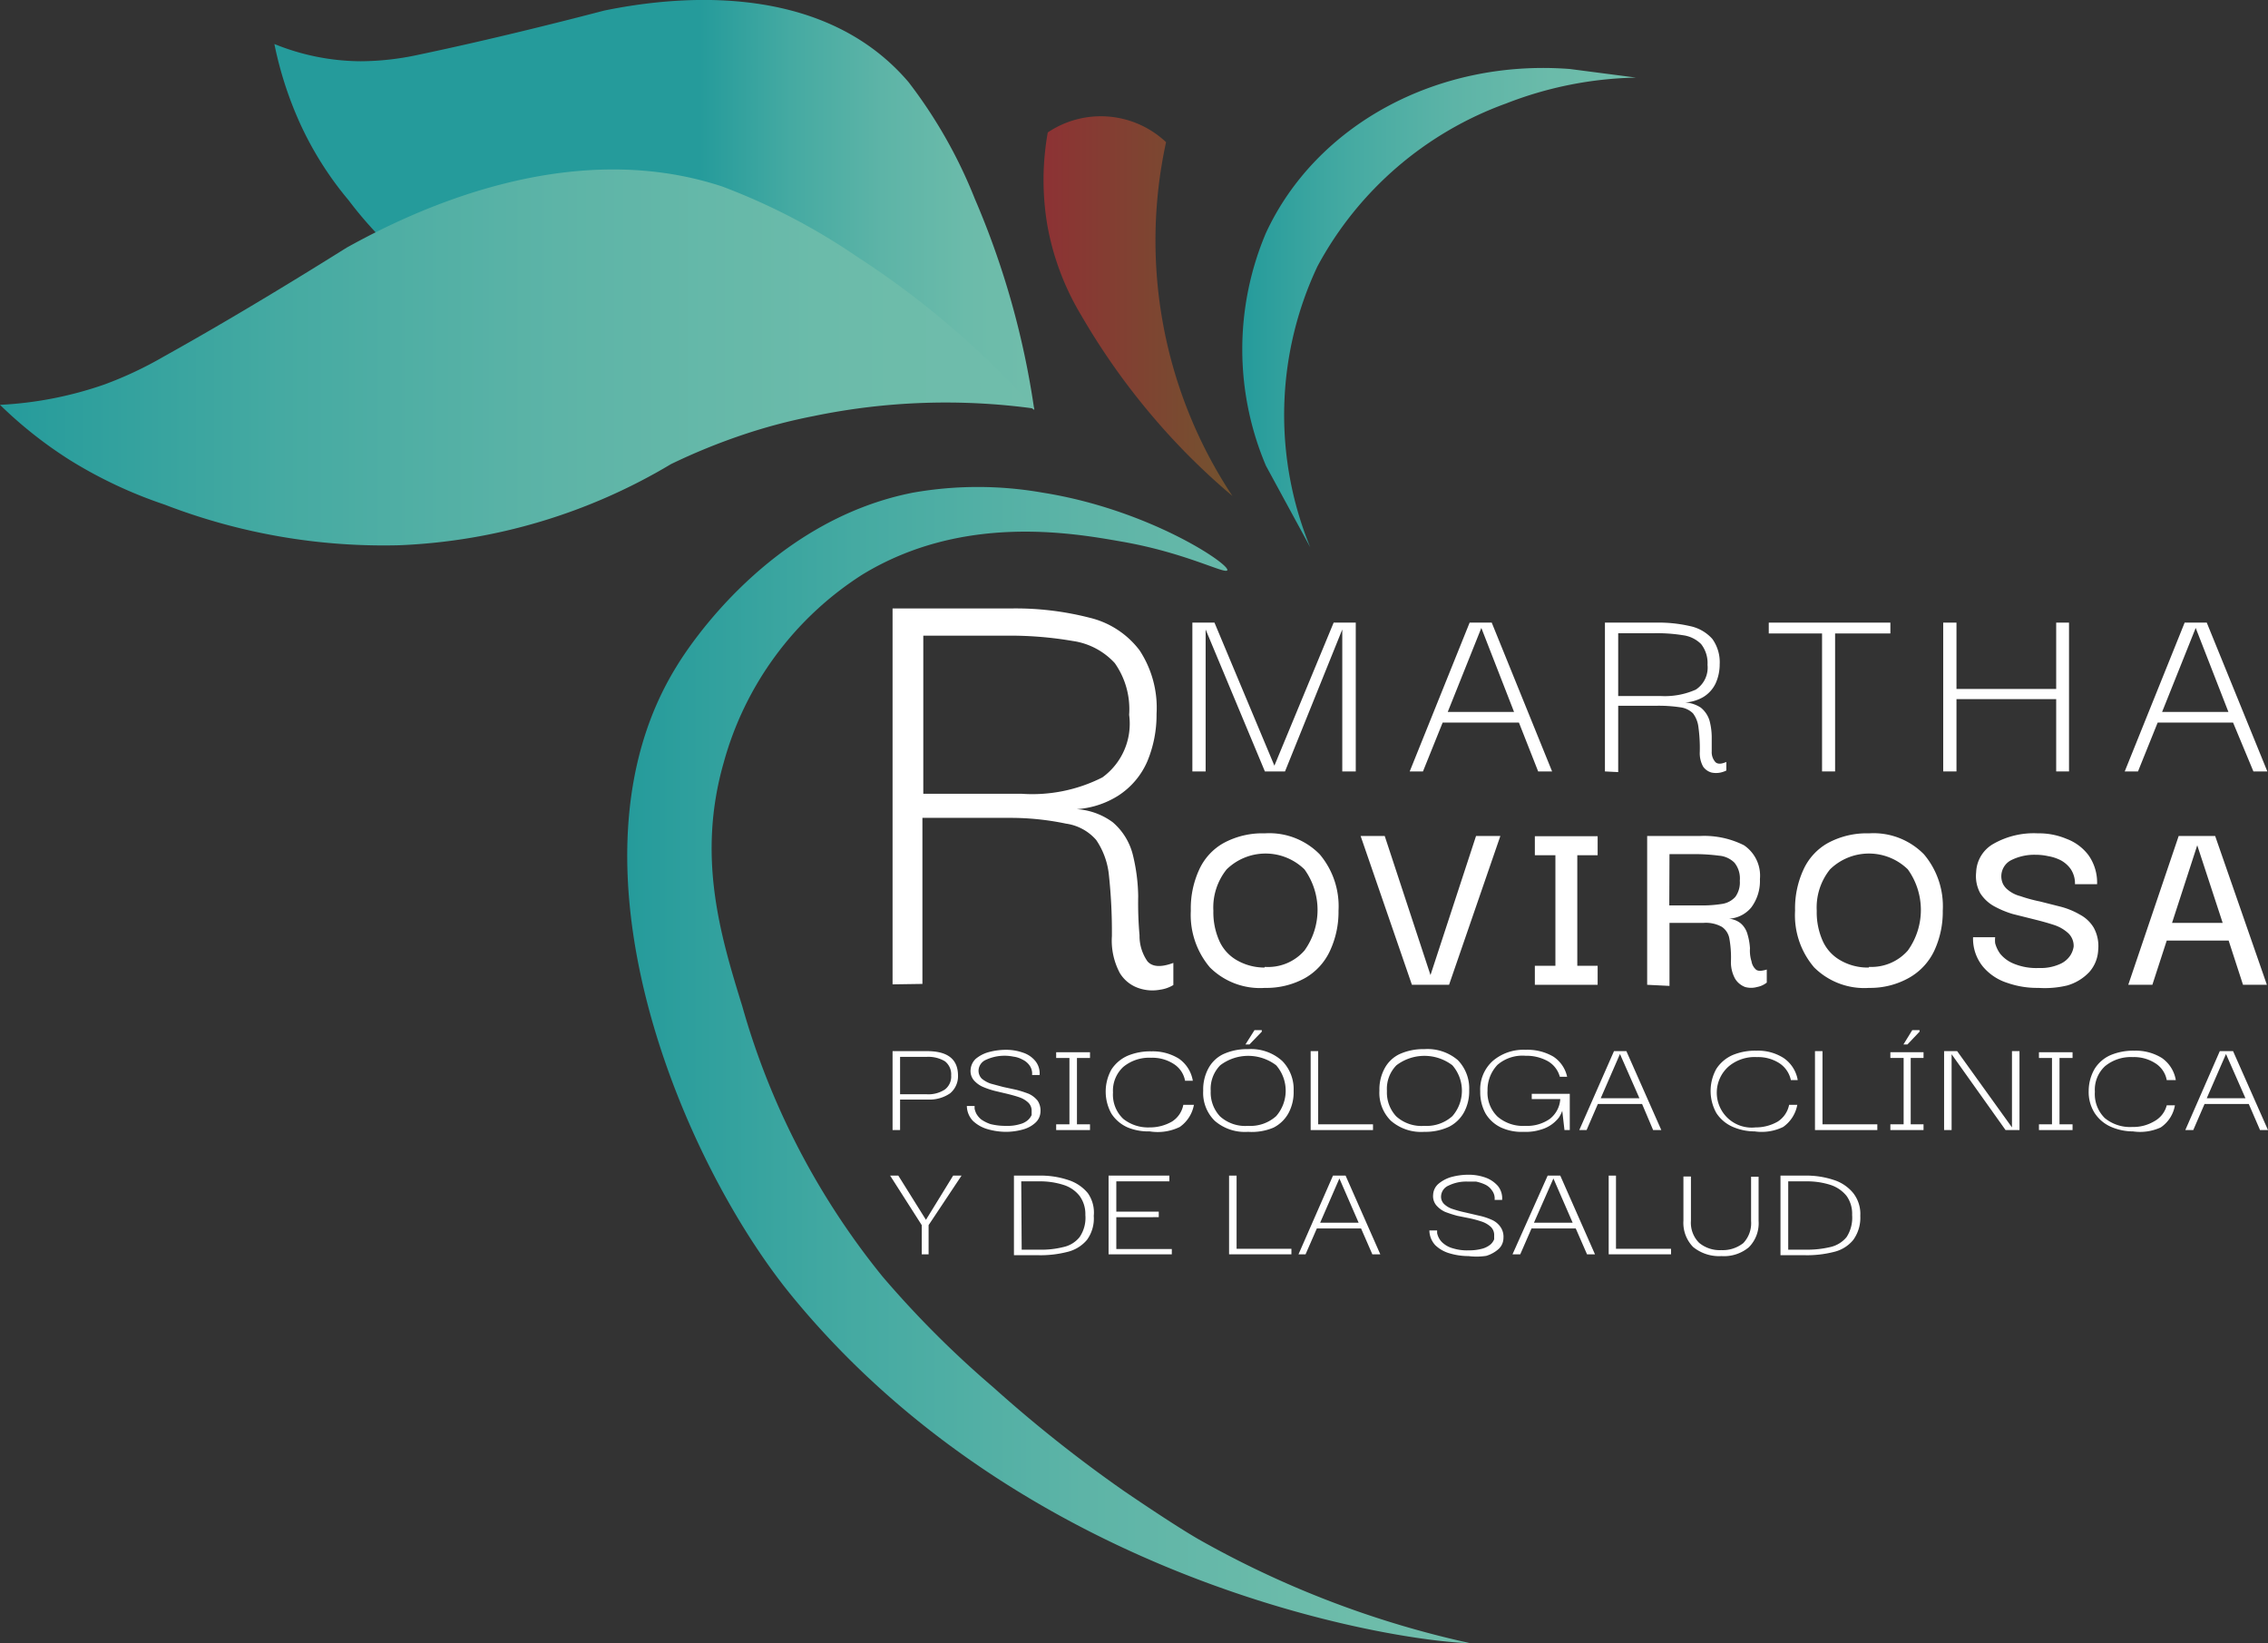 <svg id="b78e28b7-4670-49cb-88ec-b8d141121d4a" data-name="b553a625-ef8c-41cb-9e20-63fd81586924" xmlns="http://www.w3.org/2000/svg" xmlns:xlink="http://www.w3.org/1999/xlink" viewBox="0 0 102.58 74.32"><rect x="0" y="0" width="102.58" height="74.32" fill="#333333" stroke="none"/><defs><style>.bf397e13-9d4f-48a2-a09e-f64564cca714{fill:#fff;}.e4b3582e-2757-4bd6-a297-49cf68e10214{fill:url(#b7223878-b5a4-4214-950a-5b4ff7e88088);}.a685cb98-8f5f-4063-96a7-5cefd047f487{fill:url(#aaeb758b-2fd3-4dd8-bec5-a7596861fdc2);}.e41a3699-a0c6-4ca2-afd6-411b8d77aa8d{fill:url(#e01bb611-6382-4564-ac8c-3f1e56f83626);}.e91b7833-055e-4fc6-8a51-c712c52eac2c{fill:url(#ffda7378-9645-4215-a974-48e092d3fd9c);}.ba08402d-4517-424b-bdbf-f1ee331c0e39{fill:url(#b1c8f3c7-fc2b-4797-8f6b-78b129e7fe2d);}</style><linearGradient id="b7223878-b5a4-4214-950a-5b4ff7e88088" x1="28.37" y1="27.28" x2="66.51" y2="27.28" gradientTransform="matrix(1, 0, 0, -1, 0, 75.46)" gradientUnits="userSpaceOnUse"><stop offset="0" stop-color="#259b9b"/><stop offset="0.27" stop-color="#45aaa2"/><stop offset="0.54" stop-color="#5db4a7"/><stop offset="0.79" stop-color="#6bbbaa"/><stop offset="1" stop-color="#70bdab"/></linearGradient><linearGradient id="aaeb758b-2fd3-4dd8-bec5-a7596861fdc2" x1="56.19" y1="61.54" x2="74" y2="61.54" xlink:href="#b7223878-b5a4-4214-950a-5b4ff7e88088"/><linearGradient id="e01bb611-6382-4564-ac8c-3f1e56f83626" x1="47.19" y1="61.59" x2="55.74" y2="61.59" gradientTransform="matrix(1, 0, 0, -1, 0, 75.46)" gradientUnits="userSpaceOnUse"><stop offset="0" stop-color="#8d3234"/><stop offset="1" stop-color="#72532f"/></linearGradient><linearGradient id="ffda7378-9645-4215-a974-48e092d3fd9c" x1="12.41" y1="66.19" x2="46.78" y2="66.19" gradientTransform="matrix(1, 0, 0, -1, 0, 75.46)" gradientUnits="userSpaceOnUse"><stop offset="0.56" stop-color="#259b9b"/><stop offset="0.68" stop-color="#45aaa2"/><stop offset="0.8" stop-color="#5db4a7"/><stop offset="0.91" stop-color="#6bbbaa"/><stop offset="1" stop-color="#70bdab"/></linearGradient><linearGradient id="b1c8f3c7-fc2b-4797-8f6b-78b129e7fe2d" x1="0" y1="59.29" x2="46.79" y2="59.29" xlink:href="#b7223878-b5a4-4214-950a-5b4ff7e88088"/></defs><g id="fb6b28a6-1941-4988-9bb5-058a74f0a6ab" data-name="be690a22-3045-4ac6-a318-ae856f880e6c"><path class="bf397e13-9d4f-48a2-a09e-f64564cca714" d="M41.69,56.74V55.42l-1.43-2.24h.37l1.25,2,1.23-2h.38L42,55.42v1.32Z" transform="translate(0 -0.01)"/><path class="bf397e13-9d4f-48a2-a09e-f64564cca714" d="M49.47,55a1.64,1.64,0,0,1-.31,1.09,1.66,1.66,0,0,1-.88.54,4.91,4.91,0,0,1-1.32.15h-1.1v-3.6H47a3.92,3.92,0,0,1,1.32.2,1.89,1.89,0,0,1,.88.59A1.52,1.52,0,0,1,49.47,55Zm-3.26,1.53H47a4.08,4.08,0,0,0,1.1-.12,1.28,1.28,0,0,0,.73-.45,1.54,1.54,0,0,0,.26-1,1.39,1.39,0,0,0-.26-.86,1.48,1.48,0,0,0-.73-.5,3.45,3.45,0,0,0-1.1-.16h-.81Z" transform="translate(0 -0.01)"/><path class="bf397e13-9d4f-48a2-a09e-f64564cca714" d="M50.49,56.5H53v.24H50.14V53.18h2.75v.26h-2.4v1.37h1.92v.25H50.49Z" transform="translate(0 -0.01)"/><path class="bf397e13-9d4f-48a2-a09e-f64564cca714" d="M55.59,56.74V53.18h.34v3.31h2.48v.25Z" transform="translate(0 -0.01)"/><path class="bf397e13-9d4f-48a2-a09e-f64564cca714" d="M58.73,56.74l1.56-3.56h.57l1.57,3.56h-.36l-.51-1.17h-2l-.51,1.17Zm1.85-3.43-.87,2h1.74Z" transform="translate(0 -0.01)"/><path class="bf397e13-9d4f-48a2-a09e-f64564cca714" d="M66.42,56.82a3,3,0,0,1-.84-.12,1.55,1.55,0,0,1-.66-.37,1,1,0,0,1-.27-.67H65v.12a.83.83,0,0,0,.08.22.78.78,0,0,0,.22.26,1.11,1.11,0,0,0,.42.21,2.13,2.13,0,0,0,.71.09,2.22,2.22,0,0,0,.63-.08,1,1,0,0,0,.36-.19.63.63,0,0,0,.16-.23v-.17a.51.51,0,0,0-.15-.39,1.14,1.14,0,0,0-.41-.24,4.94,4.94,0,0,0-.55-.15L65.92,55a5.22,5.22,0,0,1-.56-.18,1.17,1.17,0,0,1-.4-.3.65.65,0,0,1-.14-.48.69.69,0,0,1,.23-.48,1.59,1.59,0,0,1,.57-.31,3,3,0,0,1,.79-.11,2.28,2.28,0,0,1,.78.13,1.36,1.36,0,0,1,.56.38.89.89,0,0,1,.19.63H67.6a.6.6,0,0,0-.12-.43.76.76,0,0,0-.32-.27,1.87,1.87,0,0,0-.4-.13h-.38a1.82,1.82,0,0,0-.86.18.55.55,0,0,0-.34.46.46.46,0,0,0,.14.38,1,1,0,0,0,.41.23,5.12,5.12,0,0,0,.56.15l.6.14a2.81,2.81,0,0,1,.56.18.94.94,0,0,1,.4.31A.77.77,0,0,1,68,56a.68.68,0,0,1-.22.5,1.47,1.47,0,0,1-.56.31A2.92,2.92,0,0,1,66.42,56.82Z" transform="translate(0 -0.01)"/><path class="bf397e13-9d4f-48a2-a09e-f64564cca714" d="M68.41,56.74,70,53.18h.57l1.57,3.56h-.36l-.51-1.17h-2l-.51,1.17Zm1.85-3.43-.88,2h1.75Z" transform="translate(0 -0.01)"/><path class="bf397e13-9d4f-48a2-a09e-f64564cca714" d="M72.76,56.74V53.18h.33v3.31h2.49v.25Z" transform="translate(0 -0.01)"/><path class="bf397e13-9d4f-48a2-a09e-f64564cca714" d="M77.86,56.82a1.86,1.86,0,0,1-1.28-.41,1.56,1.56,0,0,1-.44-1.19v-2h.34v2a1.28,1.28,0,0,0,.37,1,1.46,1.46,0,0,0,1,.33,1.5,1.5,0,0,0,1-.32,1.31,1.31,0,0,0,.35-1v-2h.34v2a1.54,1.54,0,0,1-.44,1.19A1.75,1.75,0,0,1,77.86,56.82Z" transform="translate(0 -0.01)"/><path class="bf397e13-9d4f-48a2-a09e-f64564cca714" d="M84.14,55a1.71,1.71,0,0,1-.32,1.09,1.6,1.6,0,0,1-.87.54,4.91,4.91,0,0,1-1.32.15h-1.1v-3.6h1.1a3.92,3.92,0,0,1,1.32.2,1.86,1.86,0,0,1,.87.59A1.53,1.53,0,0,1,84.14,55Zm-3.26,1.53h.81a4.52,4.52,0,0,0,1.1-.12,1.33,1.33,0,0,0,.73-.45,1.61,1.61,0,0,0,.25-1,1.38,1.38,0,0,0-.25-.86,1.55,1.55,0,0,0-.73-.5,3.45,3.45,0,0,0-1.1-.16h-.81Z" transform="translate(0 -0.01)"/><path class="bf397e13-9d4f-48a2-a09e-f64564cca714" d="M40.71,51.12h-.34V47.55h1.56c.94,0,1.4.37,1.4,1.11a1,1,0,0,1-.36.8,1.64,1.64,0,0,1-1,.28H40.71Zm1.19-3.31H40.71V49.5H41.9a1.36,1.36,0,0,0,.83-.21.73.73,0,0,0,.29-.64.75.75,0,0,0-.28-.64A1.46,1.46,0,0,0,41.9,47.81Z" transform="translate(0 -0.01)"/><path class="bf397e13-9d4f-48a2-a09e-f64564cca714" d="M45.51,51.2a3,3,0,0,1-.84-.12A1.6,1.6,0,0,1,44,50.7a1,1,0,0,1-.27-.67h.35v.12a.9.9,0,0,0,.08.23.92.92,0,0,0,.22.26,1.65,1.65,0,0,0,.42.21,2.81,2.81,0,0,0,.71.08,1.91,1.91,0,0,0,.63-.08.84.84,0,0,0,.36-.19.69.69,0,0,0,.16-.22v-.17a.51.51,0,0,0-.15-.39,1.1,1.1,0,0,0-.4-.24c-.17-.06-.36-.11-.56-.16L45,49.35a3.69,3.69,0,0,1-.56-.19,1.17,1.17,0,0,1-.4-.3.65.65,0,0,1-.14-.48.75.75,0,0,1,.23-.48,1.56,1.56,0,0,1,.57-.3,3,3,0,0,1,.79-.11,2.28,2.28,0,0,1,.78.13,1.2,1.2,0,0,1,.56.38.89.89,0,0,1,.19.63h-.34a.63.63,0,0,0-.12-.44.82.82,0,0,0-.32-.26,1.11,1.11,0,0,0-.4-.13,2,2,0,0,0-1.24.14.55.55,0,0,0-.34.46.51.51,0,0,0,.14.39,1.27,1.27,0,0,0,.41.23l.56.15.6.13a5.22,5.22,0,0,1,.56.18,1.11,1.11,0,0,1,.4.31.8.8,0,0,1,.13.5.7.7,0,0,1-.22.49,1.35,1.35,0,0,1-.56.31A2.87,2.87,0,0,1,45.51,51.2Z" transform="translate(0 -0.01)"/><path class="bf397e13-9d4f-48a2-a09e-f64564cca714" d="M49.3,50.86v.26H47.77v-.26h.6v-3h-.6V47.6H49.3v.26h-.59v3Z" transform="translate(0 -0.01)"/><path class="bf397e13-9d4f-48a2-a09e-f64564cca714" d="M52,51.18A2.46,2.46,0,0,1,51,51a1.69,1.69,0,0,1-.73-.62,2.05,2.05,0,0,1,0-2,1.69,1.69,0,0,1,.73-.62,2.66,2.66,0,0,1,1.08-.2,2.24,2.24,0,0,1,1.24.33,1.52,1.52,0,0,1,.63,1H53.6a1.14,1.14,0,0,0-.53-.77,1.77,1.77,0,0,0-1-.27,1.84,1.84,0,0,0-1.26.41,1.46,1.46,0,0,0-.47,1.16,1.51,1.51,0,0,0,.46,1.19A1.8,1.8,0,0,0,52,51a2,2,0,0,0,1-.26,1.14,1.14,0,0,0,.52-.76H54a1.56,1.56,0,0,1-.64,1A2.28,2.28,0,0,1,52,51.18Z" transform="translate(0 -0.01)"/><path class="bf397e13-9d4f-48a2-a09e-f64564cca714" d="M56.45,51.2a2.08,2.08,0,0,1-1.51-.5,1.77,1.77,0,0,1-.52-1.36,2,2,0,0,1,.23-1,1.5,1.5,0,0,1,.67-.65,2.57,2.57,0,0,1,1.13-.23A2.1,2.1,0,0,1,58,48a1.83,1.83,0,0,1,.51,1.35,2,2,0,0,1-.23,1,1.6,1.6,0,0,1-.68.66A2.52,2.52,0,0,1,56.45,51.2Zm0-.27a1.74,1.74,0,0,0,1.27-.44,1.75,1.75,0,0,0,0-2.3,2.09,2.09,0,0,0-2.53,0,1.52,1.52,0,0,0-.43,1.16,1.58,1.58,0,0,0,.42,1.15A1.7,1.7,0,0,0,56.45,50.93Zm.06-3.68h-.18l.41-.65h.33v.07Z" transform="translate(0 -0.01)"/><path class="bf397e13-9d4f-48a2-a09e-f64564cca714" d="M59.28,51.12V47.55h.34v3.31H62.1v.26Z" transform="translate(0 -0.01)"/><path class="bf397e13-9d4f-48a2-a09e-f64564cca714" d="M64.42,51.2a2.08,2.08,0,0,1-1.51-.5,1.77,1.77,0,0,1-.52-1.36,2,2,0,0,1,.23-1,1.5,1.5,0,0,1,.67-.65,2.57,2.57,0,0,1,1.13-.23,2.11,2.11,0,0,1,1.52.5,1.83,1.83,0,0,1,.51,1.35,2,2,0,0,1-.23,1,1.6,1.6,0,0,1-.68.66A2.53,2.53,0,0,1,64.42,51.2Zm0-.27a1.74,1.74,0,0,0,1.27-.44,1.75,1.75,0,0,0,0-2.3,2.09,2.09,0,0,0-2.53,0,1.52,1.52,0,0,0-.43,1.16,1.58,1.58,0,0,0,.42,1.15A1.7,1.7,0,0,0,64.42,50.93Z" transform="translate(0 -0.01)"/><path class="bf397e13-9d4f-48a2-a09e-f64564cca714" d="M68.93,51.2a2.24,2.24,0,0,1-1.05-.2,1.62,1.62,0,0,1-.69-.63,2,2,0,0,1-.24-1A1.73,1.73,0,0,1,67.51,48,2.13,2.13,0,0,1,69,47.49a2.32,2.32,0,0,1,1.26.31,1.46,1.46,0,0,1,.62.91h-.33A1.16,1.16,0,0,0,70,48a2,2,0,0,0-1-.24,1.73,1.73,0,0,0-1.27.41,1.65,1.65,0,0,0-.45,1.17,1.51,1.51,0,0,0,.45,1.17,1.76,1.76,0,0,0,1.26.42,1.79,1.79,0,0,0,1.1-.31,1.23,1.23,0,0,0,.48-.9H69.28v-.24H71v1.64h-.24l-.1-.87h0a1.4,1.4,0,0,1-.15.3,1.57,1.57,0,0,1-.32.31,1.54,1.54,0,0,1-.5.24A2.18,2.18,0,0,1,68.93,51.2Z" transform="translate(0 -0.01)"/><path class="bf397e13-9d4f-48a2-a09e-f64564cca714" d="M71.43,51.12,73,47.55h.56l1.58,3.57h-.37l-.5-1.18h-2l-.51,1.18Zm1.84-3.44-.87,2h1.75Z" transform="translate(0 -0.01)"/><path class="bf397e13-9d4f-48a2-a09e-f64564cca714" d="M79.36,51.18a2.49,2.49,0,0,1-1-.21,1.69,1.69,0,0,1-.73-.62,2.05,2.05,0,0,1,0-2,1.69,1.69,0,0,1,.73-.62,2.66,2.66,0,0,1,1.08-.2,2.15,2.15,0,0,1,1.23.33,1.51,1.51,0,0,1,.64,1H81a1.21,1.21,0,0,0-.53-.77,1.77,1.77,0,0,0-1-.27,1.83,1.83,0,0,0-1.27.41A1.58,1.58,0,0,0,79.4,51a2,2,0,0,0,1-.26,1.17,1.17,0,0,0,.52-.76h.37a1.56,1.56,0,0,1-.64,1A2.22,2.22,0,0,1,79.36,51.18Z" transform="translate(0 -0.01)"/><path class="bf397e13-9d4f-48a2-a09e-f64564cca714" d="M82.09,51.12V47.55h.34v3.31h2.48v.26Z" transform="translate(0 -0.01)"/><path class="bf397e13-9d4f-48a2-a09e-f64564cca714" d="M87,50.86v.26H85.5v-.26h.6v-3h-.6V47.6H87v.26h-.58v3Zm-.73-3.61h-.18l.4-.65h.33v.07Z" transform="translate(0 -0.01)"/><path class="bf397e13-9d4f-48a2-a09e-f64564cca714" d="M91,47.55h.34v3.57h-.63l-2.44-3.43h0v3.43h-.34V47.55h.59L91,51h0Z" transform="translate(0 -0.01)"/><path class="bf397e13-9d4f-48a2-a09e-f64564cca714" d="M93.74,50.86v.26H92.22v-.26h.59v-3h-.59V47.6h1.52v.26h-.59v3Z" transform="translate(0 -0.01)"/><path class="bf397e13-9d4f-48a2-a09e-f64564cca714" d="M96.47,51.18a2.49,2.49,0,0,1-1-.21,1.69,1.69,0,0,1-.73-.62,1.77,1.77,0,0,1-.27-1,2,2,0,0,1,.27-1,1.61,1.61,0,0,1,.72-.62,2.66,2.66,0,0,1,1.08-.2,2.24,2.24,0,0,1,1.24.33,1.52,1.52,0,0,1,.63,1H98a1.14,1.14,0,0,0-.53-.77,1.77,1.77,0,0,0-1-.27,1.84,1.84,0,0,0-1.26.41,1.45,1.45,0,0,0-.46,1.16,1.52,1.52,0,0,0,.45,1.19,1.8,1.8,0,0,0,1.24.4,1.85,1.85,0,0,0,1-.26A1.14,1.14,0,0,0,98,50h.37a1.51,1.51,0,0,1-.64,1A2.24,2.24,0,0,1,96.47,51.18Z" transform="translate(0 -0.01)"/><path class="bf397e13-9d4f-48a2-a09e-f64564cca714" d="M98.84,51.12l1.56-3.57h.6l1.58,3.57h-.36l-.51-1.18h-2l-.51,1.18Zm1.84-3.44-.87,2h1.75Z" transform="translate(0 -0.01)"/><path class="bf397e13-9d4f-48a2-a09e-f64564cca714" d="M57.21,44.69a3.21,3.21,0,0,1-2.49-.93,3.67,3.67,0,0,1-.86-2.56,4.18,4.18,0,0,1,.37-1.84,2.63,2.63,0,0,1,1.11-1.22,3.69,3.69,0,0,1,1.87-.44,3.19,3.19,0,0,1,2.48.95,3.64,3.64,0,0,1,.85,2.55,4.16,4.16,0,0,1-.38,1.8A2.73,2.73,0,0,1,59,44.26,3.61,3.61,0,0,1,57.21,44.69Zm0-.95A2.18,2.18,0,0,0,59,43a3.14,3.14,0,0,0,0-3.67,2.52,2.52,0,0,0-3.52,0,2.75,2.75,0,0,0-.6,1.87,3.17,3.17,0,0,0,.25,1.32,1.9,1.9,0,0,0,.78.9,2.51,2.51,0,0,0,1.28.35Z" transform="translate(0 -0.01)"/><path class="bf397e13-9d4f-48a2-a09e-f64564cca714" d="M66.76,37.82h1.1l-2.32,6.73H63.86l-2.32-6.73h1.09l2.07,6.29Z" transform="translate(0 -0.01)"/><path class="bf397e13-9d4f-48a2-a09e-f64564cca714" d="M72.26,43.69v.86H69.42v-.86h.93v-5h-.93v-.86h2.84v.86h-.92v5Z" transform="translate(0 -0.01)"/><path class="bf397e13-9d4f-48a2-a09e-f64564cca714" d="M74.5,44.55V37.82h2.38a4,4,0,0,1,2,.42,1.66,1.66,0,0,1,.72,1.53,2,2,0,0,1-.39,1.28,1.41,1.41,0,0,1-1.18.51,1,1,0,0,1,.7.21,1,1,0,0,1,.31.5,2.78,2.78,0,0,1,.11.63,1.6,1.6,0,0,0,.07.59.62.62,0,0,0,.2.37c.09.08.26.07.49,0v.59a1,1,0,0,1-.44.2,1,1,0,0,1-.54,0,.91.91,0,0,1-.45-.37,1.54,1.54,0,0,1-.19-.81,4.81,4.81,0,0,0-.07-1,.81.81,0,0,0-.34-.54,1.49,1.49,0,0,0-.83-.18H75.51V44.6Zm1-3.59h1.4a5.61,5.61,0,0,0,1-.07,1,1,0,0,0,.59-.32,1.11,1.11,0,0,0,.2-.73,1.13,1.13,0,0,0-.24-.81,1.11,1.11,0,0,0-.7-.32,8.47,8.47,0,0,0-1.13-.07H75.51Z" transform="translate(0 -0.01)"/><path class="bf397e13-9d4f-48a2-a09e-f64564cca714" d="M84.54,44.69a3.21,3.21,0,0,1-2.49-.93,3.62,3.62,0,0,1-.86-2.56,4.18,4.18,0,0,1,.37-1.84,2.63,2.63,0,0,1,1.11-1.22,3.69,3.69,0,0,1,1.87-.44,3.19,3.19,0,0,1,2.48.95,3.64,3.64,0,0,1,.85,2.55,4.16,4.16,0,0,1-.38,1.8,2.76,2.76,0,0,1-1.12,1.22A3.57,3.57,0,0,1,84.54,44.69Zm0-.95A2.19,2.19,0,0,0,86.29,43a3.15,3.15,0,0,0,0-3.67,2.52,2.52,0,0,0-3.52,0,2.75,2.75,0,0,0-.6,1.87,3.17,3.17,0,0,0,.25,1.32,1.9,1.9,0,0,0,.78.9,2.47,2.47,0,0,0,1.32.35Z" transform="translate(0 -0.01)"/><path class="bf397e13-9d4f-48a2-a09e-f64564cca714" d="M92.2,44.69a4.07,4.07,0,0,1-1.42-.23,2.37,2.37,0,0,1-1.1-.74,2,2,0,0,1-.44-1.32h1a1.22,1.22,0,0,0,0,.27,1.42,1.42,0,0,0,.23.48,1.53,1.53,0,0,0,.6.44,2.66,2.66,0,0,0,1.15.2,2.11,2.11,0,0,0,.93-.17,1.07,1.07,0,0,0,.49-.4,1,1,0,0,0,.15-.4.79.79,0,0,0-.24-.6,1.75,1.75,0,0,0-.63-.37c-.27-.09-.56-.17-.88-.25l-1-.25a4.34,4.34,0,0,1-.86-.36,1.75,1.75,0,0,1-.62-.59,1.62,1.62,0,0,1-.18-.94,1.54,1.54,0,0,1,.79-1.29,3.68,3.68,0,0,1,2-.47,3.2,3.2,0,0,1,1.3.25,2.2,2.2,0,0,1,1,.75,2.15,2.15,0,0,1,.38,1.3h-1a1.17,1.17,0,0,0-.19-.68,1.33,1.33,0,0,0-.45-.4,2,2,0,0,0-.58-.19,2.57,2.57,0,0,0-.55-.06,2.34,2.34,0,0,0-1.13.25A.82.82,0,0,0,90.6,40a.85.85,0,0,0,.14.19,1.44,1.44,0,0,0,.64.35,6.74,6.74,0,0,0,.88.24l.95.24a3.48,3.48,0,0,1,.87.36,1.6,1.6,0,0,1,.62.59,1.74,1.74,0,0,1,.2,1,1.61,1.61,0,0,1-.4,1,2.21,2.21,0,0,1-1,.61A4.36,4.36,0,0,1,92.2,44.69Z" transform="translate(0 -0.01)"/><path class="bf397e13-9d4f-48a2-a09e-f64564cca714" d="M96.26,44.55l2.28-6.73h1.65l2.34,6.73h-1.08l-.65-2H98l-.65,2Zm3.12-6.31-1.14,3.51h2.29Z" transform="translate(0 -0.01)"/><path class="bf397e13-9d4f-48a2-a09e-f64564cca714" d="M53.93,34.9V28.17h1l2.71,6.47h0l2.68-6.47h1V34.9h-.61V28.48h0L58.12,34.9h-.91l-2.68-6.42h0V34.9Z" transform="translate(0 -0.01)"/><path class="bf397e13-9d4f-48a2-a09e-f64564cca714" d="M63.76,34.9l2.71-6.73h1L70.2,34.9h-.63l-.87-2.21H65.25l-.89,2.21ZM67,28.41l-1.52,3.8h3Z" transform="translate(0 -0.01)"/><path class="bf397e13-9d4f-48a2-a09e-f64564cca714" d="M72.59,34.9V28.17h2.29a6.34,6.34,0,0,1,1.57.16,1.85,1.85,0,0,1,1,.58,1.81,1.81,0,0,1,.33,1.15,2.09,2.09,0,0,1-.18.85,1.45,1.45,0,0,1-.57.63,1.83,1.83,0,0,1-1,.24,1.47,1.47,0,0,1,.89.23,1.2,1.2,0,0,1,.4.59,3,3,0,0,1,.1.73V34a.67.67,0,0,0,.16.47c.09.1.26.11.5,0v.39a1.14,1.14,0,0,1-.26.09,1,1,0,0,1-.41,0,.69.69,0,0,1-.38-.27,1.26,1.26,0,0,1-.15-.66,6.89,6.89,0,0,0-.06-1.11,1.27,1.27,0,0,0-.25-.64A1,1,0,0,0,76,32a6.53,6.53,0,0,0-1.08-.07H73.19v3Zm.6-3.41h1.93a3.45,3.45,0,0,0,1.58-.29,1.19,1.19,0,0,0,.53-1.12,1.39,1.39,0,0,0-.29-.94,1.42,1.42,0,0,0-.82-.4,7.33,7.33,0,0,0-1.32-.09H73.19Z" transform="translate(0 -0.01)"/><path class="bf397e13-9d4f-48a2-a09e-f64564cca714" d="M80,28.66v-.49h5.5v.49H83V34.9h-.59V28.66Z" transform="translate(0 -0.01)"/><path class="bf397e13-9d4f-48a2-a09e-f64564cca714" d="M88.49,34.9h-.6V28.17h.6v3H93v-3h.58V34.9H93V31.63H88.49Z" transform="translate(0 -0.01)"/><path class="bf397e13-9d4f-48a2-a09e-f64564cca714" d="M96.1,34.9l2.71-6.73h1l2.74,6.73h-.63L101,32.69H97.59L96.7,34.9Zm3.21-6.49-1.52,3.8h3Z" transform="translate(0 -0.01)"/><path class="bf397e13-9d4f-48a2-a09e-f64564cca714" d="M40.37,44.53v-17h5.29a13.5,13.5,0,0,1,3.63.42,4,4,0,0,1,2.25,1.47,4.73,4.73,0,0,1,.77,2.88,5.46,5.46,0,0,1-.42,2.15A3.5,3.5,0,0,1,50.57,36a4,4,0,0,1-2.31.61,3.07,3.07,0,0,1,2.07.59,2.84,2.84,0,0,1,.91,1.48,8.32,8.32,0,0,1,.24,1.86,16.39,16.39,0,0,0,.06,1.77,2,2,0,0,0,.36,1.18c.22.25.6.28,1.17.07v1a1.55,1.55,0,0,1-.59.21,1.91,1.91,0,0,1-.95-.06,1.59,1.59,0,0,1-.88-.69,3.12,3.12,0,0,1-.36-1.67,23.93,23.93,0,0,0-.14-2.81A3.43,3.43,0,0,0,49.58,38a2.22,2.22,0,0,0-1.37-.74A12.24,12.24,0,0,0,45.72,37h-4v7.51Zm1.39-8.62H46.2a7,7,0,0,0,3.66-.74,3,3,0,0,0,1.21-2.83A3.61,3.61,0,0,0,50.42,30a3.19,3.19,0,0,0-1.9-1,16.71,16.71,0,0,0-3-.24H41.76Z" transform="translate(0 -0.01)"/></g><g id="bbaa4cd7-8eda-44b4-868d-3c989bb913a2" data-name="bed70e00-c4df-4b8f-a923-de09eb2ff1ad"><path class="e4b3582e-2757-4bd6-a297-49cf68e10214" d="M55.51,25.8c.12-.27-3.55-2.75-8.36-3.51a16.9,16.9,0,0,0-5.85,0c-6.49,1.27-10.18,7-10.7,7.86-5.48,8.86.26,22.4,5.18,28.43,10.54,12.91,27,15.64,30.73,15.75a44.06,44.06,0,0,1-12.33-4.72c-.79-.46-2-1.25-3.35-2.17a62,62,0,0,1-5.91-4.69,45.4,45.4,0,0,1-5-5,34.09,34.09,0,0,1-6.35-12.24c-1-3.23-2.05-6.76-.84-11A14.69,14.69,0,0,1,39,26c4.51-2.75,9.43-1.9,11.7-1.5C53.62,25,55.43,26,55.51,25.8Z" transform="translate(0 -0.01)"/><path class="a685cb98-8f5f-4063-96a7-5cefd047f487" d="M71,3.13c-6-.46-11.48,2.54-13.74,7.41a13.48,13.48,0,0,0,0,10.54l2,3.68a15.76,15.76,0,0,1,.33-12.71,15.78,15.78,0,0,1,8.53-7.36A17,17,0,0,1,74,3.52Z" transform="translate(0 -0.01)"/><path class="e41a3699-a0c6-4ca2-afd6-411b8d77aa8d" d="M47.39,6a4.3,4.3,0,0,1,5.35.44,20.91,20.91,0,0,0,3,16,30.46,30.46,0,0,1-3.68-3.68,31.29,31.29,0,0,1-3.17-4.51,12,12,0,0,1-1.51-4A12.18,12.18,0,0,1,47.39,6Z" transform="translate(0 -0.01)"/><path class="e91b7833-055e-4fc6-8a51-c712c52eac2c" d="M46.78,18.55A37.72,37.72,0,0,0,44.09,9a21.89,21.89,0,0,0-3-5.28C37.06-1,30.18-.1,27.32.49c-1.95.51-5.21,1.33-8.41,2a12.54,12.54,0,0,1-2.59.29A10.49,10.49,0,0,1,12.41,2a16.72,16.72,0,0,0,1.16,3.59,15.26,15.26,0,0,0,2.2,3.48,17.62,17.62,0,0,0,7,5.53,17.67,17.67,0,0,0,10.78.67,21.48,21.48,0,0,1,3-.18,16.64,16.64,0,0,1,2.73.29,18.46,18.46,0,0,1,3.79,1.09A18.27,18.27,0,0,1,46.78,18.55Z" transform="translate(0 -0.01)"/><path class="ba08402d-4517-424b-bdbf-f1ee331c0e39" d="M46.78,18.48a39.68,39.68,0,0,0-8-6.85,28.78,28.78,0,0,0-6.1-3.18c-7-2.32-14.1,1.15-17,2.76-1.9,1.19-5.08,3.15-8.28,4.93A17.19,17.19,0,0,1,4.72,17.4,16.88,16.88,0,0,1,0,18.32a19.19,19.19,0,0,0,3.18,2.51,20.44,20.44,0,0,0,4.26,2,27.5,27.5,0,0,0,10.62,1.84A26,26,0,0,0,30.35,21a27.85,27.85,0,0,1,3.26-1.33,24.8,24.8,0,0,1,3.18-.84,29.47,29.47,0,0,1,10-.34Z" transform="translate(0 -0.01)"/></g></svg>